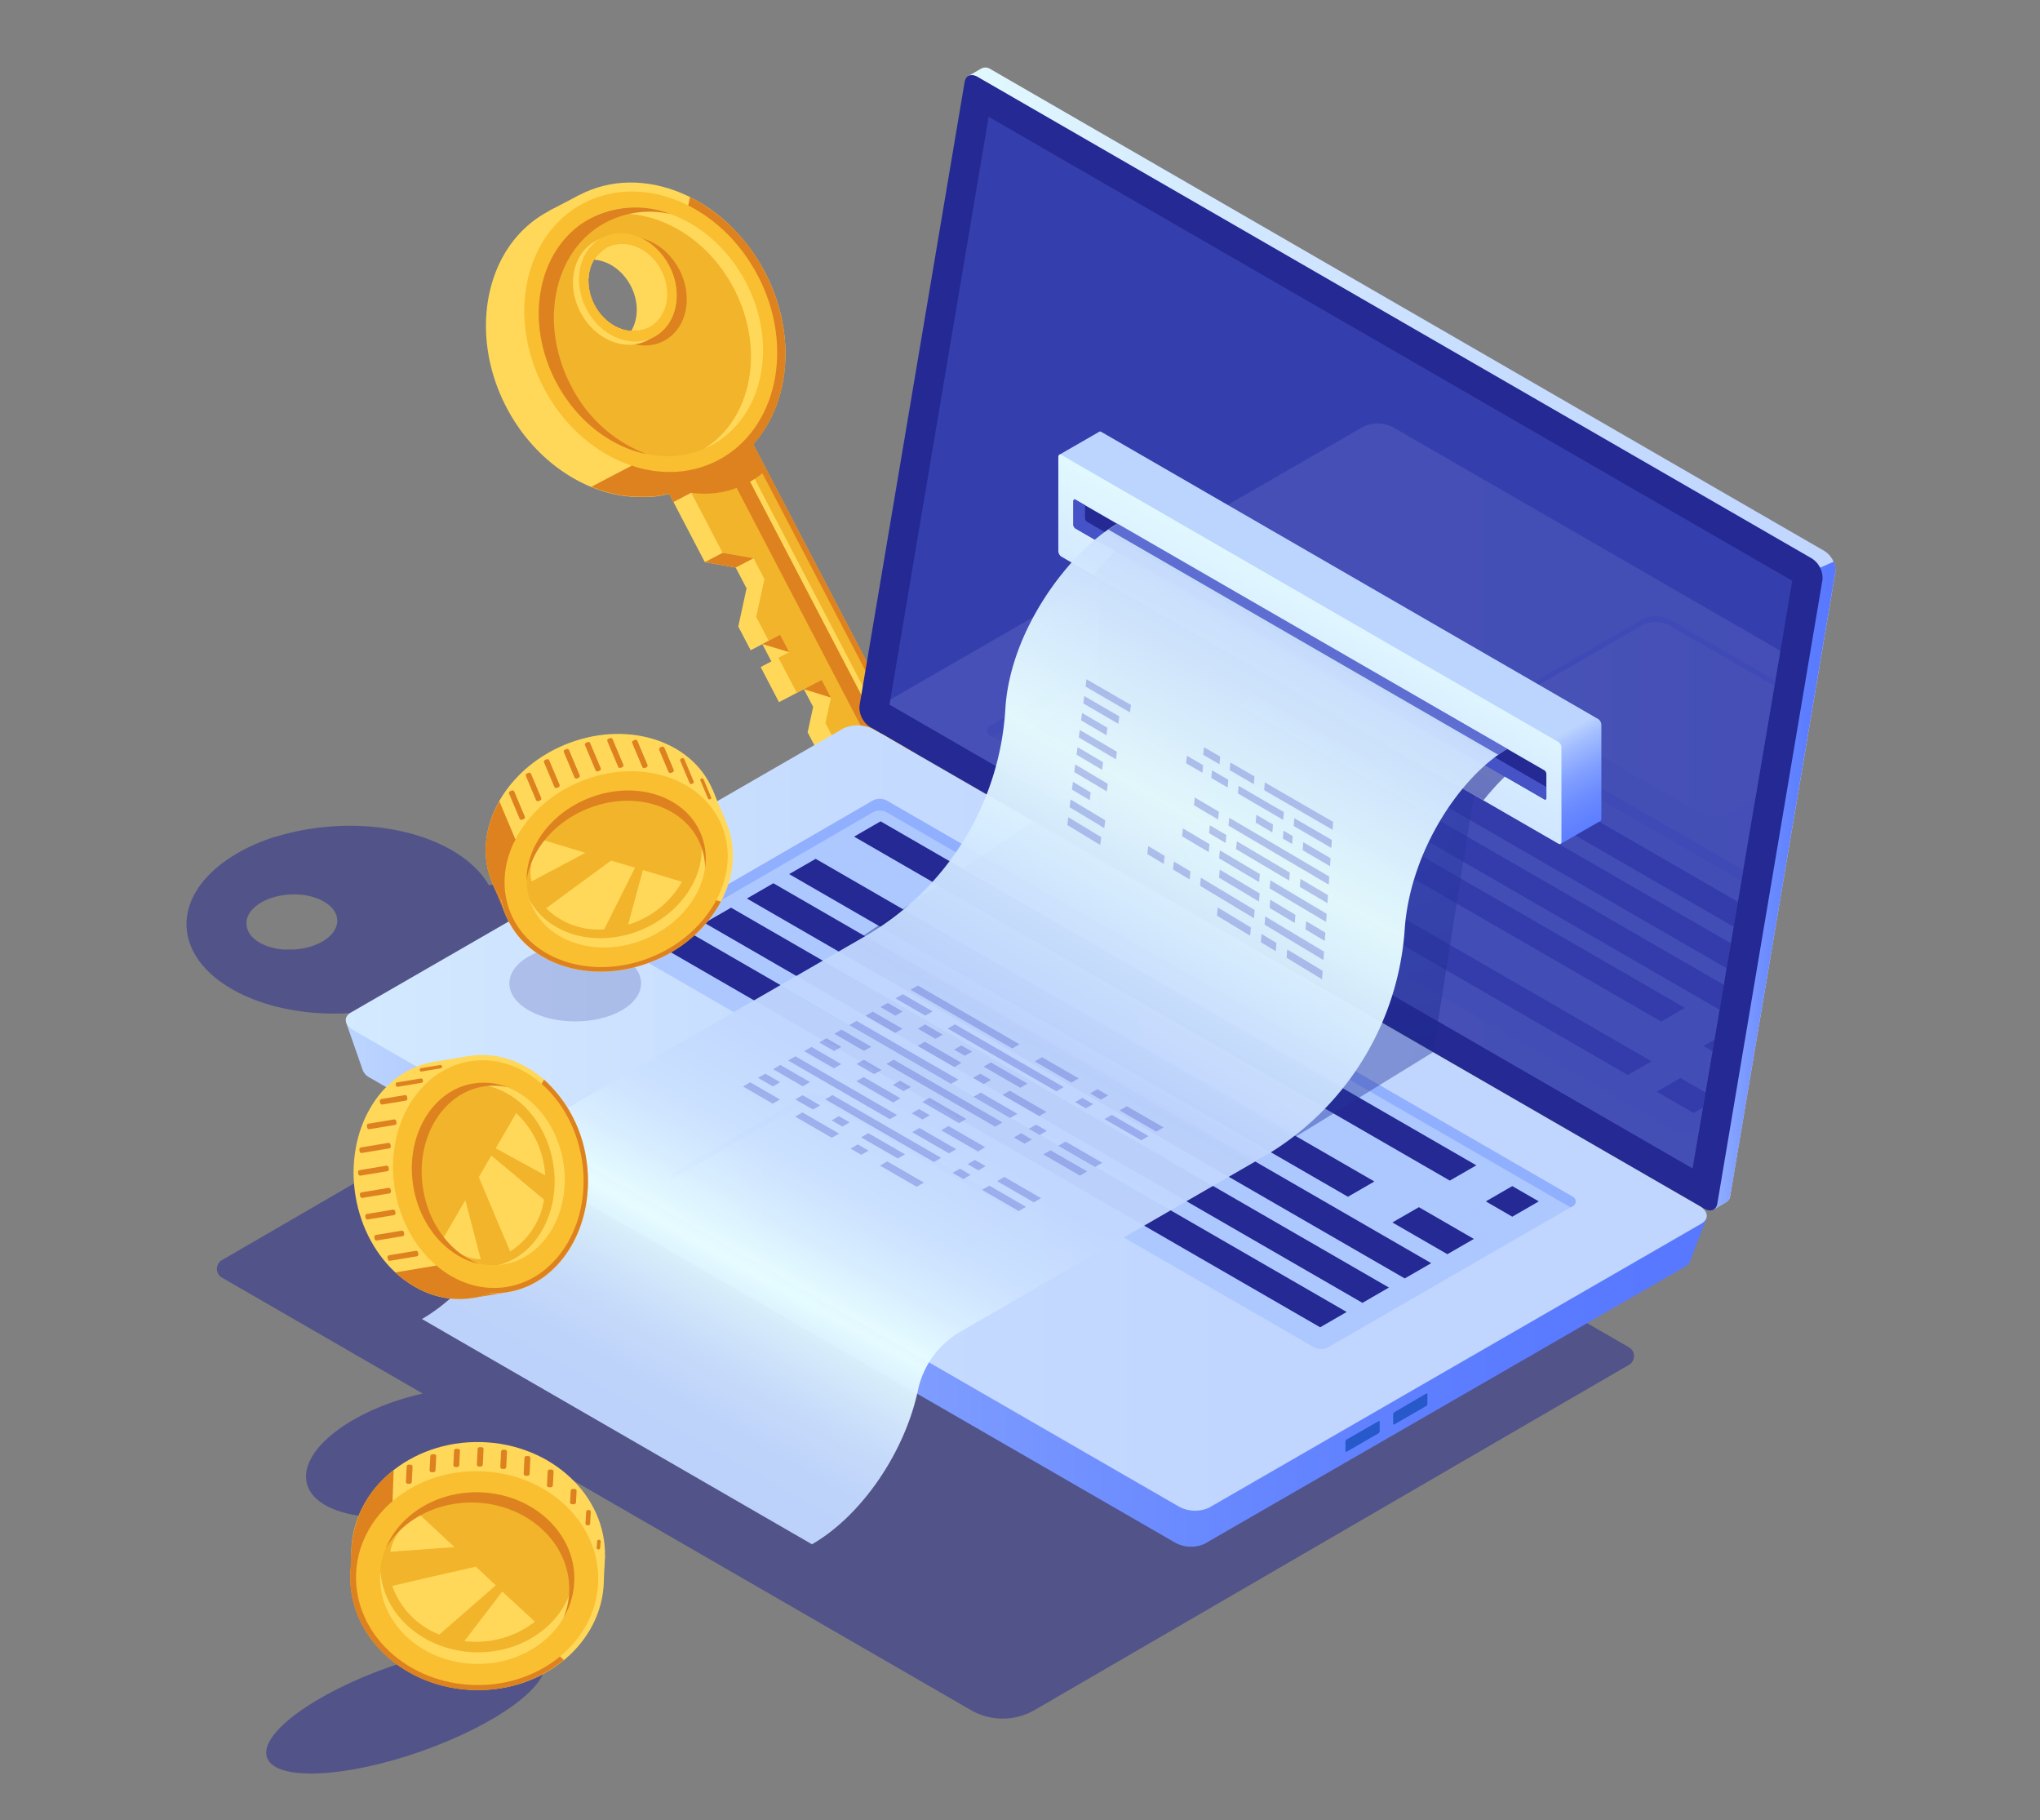 <svg id="Ñëîé_1" data-name="Ñëîé 1" xmlns="http://www.w3.org/2000/svg" xmlns:xlink="http://www.w3.org/1999/xlink" viewBox="0 0 436.9 389.78"><rect x="0" y="0" width="436.9" height="389.78" fill="#808080" stroke="none"/><defs><style>.cls-1{fill:none;}.cls-2,.cls-26,.cls-30,.cls-9{fill:#242993;}.cls-2{opacity:0.5;}.cls-3{fill:#ffd85a;}.cls-4{fill:#f2b42a;}.cls-5{fill:#dd821f;}.cls-6{fill:#f9bf30;}.cls-7{fill:url(#Áåçûìÿííûé_ãðàäèåíò_28);}.cls-8{fill:url(#Áåçûìÿííûé_ãðàäèåíò_29);}.cls-10{opacity:0.51;}.cls-11,.cls-28{fill:#4553c7;}.cls-12{fill:url(#Áåçûìÿííûé_ãðàäèåíò_29-2);}.cls-13{fill:url(#Áåçûìÿííûé_ãðàäèåíò_28-2);}.cls-14{fill:#2859cb;}.cls-15{fill:#adc8ff;}.cls-16{fill:#91afff;}.cls-17{fill:url(#Áåçûìÿííûé_ãðàäèåíò_28-3);}.cls-18{opacity:0.11;}.cls-19{clip-path:url(#clip-path);}.cls-20{fill:url(#Áåçûìÿííûé_ãðàäèåíò_28-4);}.cls-21{fill:url(#Áåçûìÿííûé_ãðàäèåíò_28-5);}.cls-22,.cls-23{opacity:0.42;}.cls-22{fill:url(#Áåçûìÿííûé_ãðàäèåíò_36);}.cls-23{fill:url(#Áåçûìÿííûé_ãðàäèåíò_36-2);}.cls-24{fill:url(#Áåçûìÿííûé_ãðàäèåíò_35);}.cls-25{fill:url(#Áåçûìÿííûé_ãðàäèåíò_28-6);}.cls-26{opacity:0.6;}.cls-27{opacity:0.96;fill:url(#Áåçûìÿííûé_ãðàäèåíò_40);}.cls-28{opacity:0.8;}.cls-29{opacity:0.32;}.cls-30{opacity:0.2;}</style><linearGradient id="Áåçûìÿííûé_ãðàäèåíò_28" x1="-1875.91" y1="136.73" x2="-1669.64" y2="136.73" gradientTransform="matrix(-1, 0, 0, 1, -1482.8, 0)" gradientUnits="userSpaceOnUse"><stop offset="0" stop-color="#c0d6ff"/><stop offset="0.3" stop-color="#c5dbff"/><stop offset="0.65" stop-color="#d3e9ff"/><stop offset="1" stop-color="#e9ffff"/></linearGradient><linearGradient id="Áåçûìÿííûé_ãðàäèåíò_29" x1="-1875.91" y1="189.63" x2="-1840.49" y2="189.63" gradientTransform="matrix(-1, 0, 0, 1, -1482.8, 0)" gradientUnits="userSpaceOnUse"><stop offset="0" stop-color="#5778ff"/><stop offset="0.18" stop-color="#5c7dff"/><stop offset="0.39" stop-color="#6a8aff"/><stop offset="0.61" stop-color="#82a0ff"/><stop offset="0.85" stop-color="#a3beff"/><stop offset="1" stop-color="#bcd5ff"/></linearGradient><linearGradient id="Áåçûìÿííûé_ãðàäèåíò_29-2" x1="-1848.28" y1="249.1" x2="-1556.95" y2="249.1" xlink:href="#Áåçûìÿííûé_ãðàäèåíò_29"/><linearGradient id="Áåçûìÿííûé_ãðàäèåíò_28-2" x1="-1750.39" y1="239.38" x2="-1458.9" y2="239.38" xlink:href="#Áåçûìÿííûé_ãðàäèåíò_28"/><linearGradient id="Áåçûìÿííûé_ãðàäèåíò_28-3" x1="-1701.03" y1="255.93" x2="-1626.41" y2="255.93" xlink:href="#Áåçûìÿííûé_ãðàäèåíò_28"/><clipPath id="clip-path"><polygon id="SVGID" class="cls-1" points="211.73 25 383.85 124.37 362.5 250.2 190.5 150.89 211.73 25"/></clipPath><linearGradient id="Áåçûìÿííûé_ãðàäèåíò_28-4" x1="-1861.75" y1="174.78" x2="-1570.27" y2="174.78" xlink:href="#Áåçûìÿííûé_ãðàäèåíò_28"/><linearGradient id="Áåçûìÿííûé_ãðàäèåíò_28-5" x1="-1880.94" y1="153.38" x2="-1806.33" y2="153.38" xlink:href="#Áåçûìÿííûé_ãðàäèåíò_28"/><radialGradient id="Áåçûìÿííûé_ãðàäèåíò_36" cx="-1763.37" cy="212.3" r="83.56" gradientTransform="matrix(-1, 0, 0, 1, -1482.8, 0)" gradientUnits="userSpaceOnUse"><stop offset="0" stop-color="#2b3aa5"/><stop offset="1" stop-color="#182484"/></radialGradient><radialGradient id="Áåçûìÿííûé_ãðàäèåíò_36-2" cx="-1781.65" cy="174.71" r="63.96" xlink:href="#Áåçûìÿííûé_ãðàäèåíò_36"/><linearGradient id="Áåçûìÿííûé_ãðàäèåíò_35" x1="-1804.68" y1="193.17" x2="-1748.33" y2="91.72" gradientTransform="matrix(-1, 0, 0, 1, -1482.8, 0)" gradientUnits="userSpaceOnUse"><stop offset="0" stop-color="#5778ff"/><stop offset="0.04" stop-color="#5c7dff"/><stop offset="0.09" stop-color="#6a8aff"/><stop offset="0.14" stop-color="#82a0ff"/><stop offset="0.19" stop-color="#a3beff"/><stop offset="0.22" stop-color="#bcd5ff"/></linearGradient><linearGradient id="Áåçûìÿííûé_ãðàäèåíò_28-6" x1="-1735.46" y1="193.53" x2="-1772.96" y2="120.22" xlink:href="#Áåçûìÿííûé_ãðàäèåíò_28"/><linearGradient id="Áåçûìÿííûé_ãðàäèåíò_40" x1="-1634.1" y1="325.31" x2="-1753.29" y2="114.12" gradientTransform="matrix(-1, 0, 0, 1, -1482.8, 0)" gradientUnits="userSpaceOnUse"><stop offset="0" stop-color="#c0d6ff"/><stop offset="0.08" stop-color="#c3d9ff"/><stop offset="0.13" stop-color="#cce2ff"/><stop offset="0.18" stop-color="#dcf2ff"/><stop offset="0.21" stop-color="#e9ffff"/><stop offset="0.26" stop-color="#d8eeff"/><stop offset="0.31" stop-color="#cbe1ff"/><stop offset="0.39" stop-color="#c2d8ff"/><stop offset="0.51" stop-color="#c0d6ff"/><stop offset="0.62" stop-color="#d0e6ff"/><stop offset="0.75" stop-color="#e9ffff"/><stop offset="1" stop-color="#c0d6ff"/></linearGradient></defs><title>publisher_dashboard</title><path class="cls-2" d="M348.86,288.49,181.67,192,47.54,269.82a2.17,2.17,0,0,0,0,3.76l43,24.82c-14,3.12-25,10.89-25,17.77,0,7.15,11.91,10.62,26.6,7.76,10-1.94,18.72-6.32,23.26-11.18l92.53,53.43a13.65,13.65,0,0,0,13.63,0l127.31-73.93A2.17,2.17,0,0,0,348.86,288.49Z"/><polygon class="cls-3" points="138.78 97.05 150.95 120.37 157.56 121.53 159.89 125.99 158.12 134.13 160.77 139.2 163.26 137.91 165.21 141.63 162.91 142.83 166.83 150.35 172.16 147.57 174.15 151.37 172.97 156.81 175.39 161.45 174.41 161.96 177.6 168.08 179.53 167.07 182.81 173.36 184.76 177.1 203.28 184.82 196.7 172.21 155.69 93.61 138.78 97.05"/><path class="cls-3" d="M156.53,60.26l-.28-.48-.54-.89-.38-.58-.49-.74L154.4,57c-.15-.22-.31-.43-.47-.65l-.49-.64-.46-.57c-.17-.22-.36-.44-.54-.65l-.42-.5c-.21-.22-.41-.45-.61-.67l-.38-.4-.69-.72-.29-.28-.81-.77-.09-.08c-9.17-8.37-21.54-11.11-31.54-5.89-13.49,7-17.58,25.86-9.14,42.05,4.6,8.81,12,15,19.92,17.71h0a27.28,27.28,0,0,0,8.73,1.49h.11c.33,0,.65,0,1,0h.36l.85-.07.48,0,.78-.1.55-.09.71-.13.61-.13.66-.16c.22,0,.44-.12.65-.18s.41-.11.61-.18.48-.16.71-.24l.54-.19.81-.34c.14-.06.29-.11.43-.18.41-.18.82-.38,1.22-.59,13.49-7,17.58-25.86,9.14-42C157.07,61.21,156.8,60.73,156.53,60.26ZM132.42,73.52c-3.95,2-9.15-.11-11.62-4.85a11.38,11.38,0,0,1-.53-1.19,2.31,2.31,0,0,1-.1-.28,10.16,10.16,0,0,1-.36-1.19,9.24,9.24,0,0,1,1.28-7.57h0a7.26,7.26,0,0,1,1.06-1.16.27.27,0,0,0,.08-.07c.18-.14.36-.29.55-.42a7.92,7.92,0,0,1,.69-.42c4-2.06,9.15.11,11.62,4.85S136.36,71.46,132.42,73.52Z"/><polygon class="cls-4" points="142.59 95.06 154.76 118.38 161.38 119.53 163.71 124 161.94 132.14 164.59 137.21 167.08 135.91 169.02 139.64 166.72 140.84 170.65 148.36 175.98 145.58 177.96 149.38 176.78 154.82 179.2 159.46 178.23 159.97 181.42 166.09 183.35 165.08 186.63 171.37 188.58 175.11 207.09 182.83 200.52 170.22 159.5 91.62 142.59 95.06"/><path class="cls-3" d="M124.12,41.74c-13.49,7-17.58,25.86-9.13,42s26.22,23.59,39.71,16.55,17.57-25.86,9.13-42S137.61,34.7,124.12,41.74Zm14.81,28.38c-4,2.06-9.15-.11-11.62-4.85S126,55,130,53s9.14.11,11.61,4.85S142.88,68.06,138.93,70.12Z"/><polygon class="cls-5" points="197.29 173.34 192.75 171.5 156.96 102.92 159.78 101.45 197.29 173.34"/><polygon class="cls-3" points="159.78 101.45 197.29 173.34 198.9 173.99 160.78 100.92 159.78 101.45"/><path class="cls-5" d="M159.5,91.62l-16.91,3.44,5.46,10.45a20,20,0,0,0,11.95-2,19.37,19.37,0,0,0,4.16-2.94Z"/><path class="cls-5" d="M147.78,42.19l-12.88,59.3a25,25,0,0,0,19.8-1.16c13.49-7,17.57-25.86,9.13-42A37,37,0,0,0,147.78,42.19Z"/><path class="cls-6" d="M125,43.5c-12.68,6.61-16.52,24.3-8.58,39.51s24.64,22.17,37.32,15.56,16.52-24.3,8.58-39.51S137.72,36.88,125,43.5Zm13.89,26.62c-4,2.06-9.15-.11-11.62-4.85S126,55,130,53s9.14.11,11.61,4.85S142.88,68.06,138.93,70.12Z"/><path class="cls-4" d="M126.67,46.61c-11.25,5.87-14.66,21.56-7.62,35.05s21.86,19.66,33.1,13.8,14.65-21.56,7.62-35S137.91,40.75,126.67,46.61Zm12.26,23.51c-4,2.06-9.15-.11-11.62-4.85S126,55,130,53s9.14.11,11.61,4.85S142.88,68.06,138.93,70.12Z"/><path class="cls-3" d="M126.67,46.61c-.44.23-.86.48-1.27.73,11-4.74,25,1.46,31.77,14.43s3.88,27.95-6.34,34.31c.44-.19.89-.4,1.32-.62,11.25-5.87,14.65-21.56,7.62-35S137.91,40.75,126.67,46.61Z"/><path class="cls-5" d="M122.27,82.56c-7-13.48-3.63-29.17,7.62-35a20.25,20.25,0,0,1,13.66-1.74,20.88,20.88,0,0,0-16.88.83c-11.25,5.87-14.66,21.56-7.62,35.05,4.38,8.39,11.77,14,19.44,15.54A30.15,30.15,0,0,1,122.27,82.56Z"/><path class="cls-5" d="M131.07,51.69a8.7,8.7,0,0,0-3.47,3.36A6.87,6.87,0,0,1,130,53c3.94-2,9.14.11,11.61,4.85s1.28,10.24-2.67,12.3-9.15-.11-11.62-4.85a11.62,11.62,0,0,1-1-2.66A13.83,13.83,0,0,0,127.75,67c3.07,5.88,9.52,8.57,14.42,6s6.38-9.38,3.31-15.26S136,49.14,131.07,51.69Z"/><path class="cls-6" d="M128.91,50.91c-4.9,2.56-6.38,9.39-3.32,15.26s9.52,8.57,14.42,6,6.38-9.39,3.31-15.26S133.8,48.36,128.91,50.91Zm10,19.21c-4,2.06-9.15-.11-11.62-4.85S126,55,130,53s9.14.11,11.61,4.85S142.88,68.06,138.93,70.12Z"/><path class="cls-3" d="M127.61,51.59c-4.89,2.55-6.38,9.39-3.31,15.26s9.51,8.56,14.41,6,6.38-9.39,3.32-15.26S132.51,49,127.61,51.59Zm10,19.2c-3.94,2.06-9.14-.11-11.61-4.84s-1.28-10.24,2.67-12.3,9.15.11,11.62,4.85S141.58,68.74,137.63,70.79Z"/><path class="cls-6" d="M128.91,50.91c-4.9,2.56-6.38,9.39-3.32,15.26s9.52,8.57,14.42,6,6.38-9.39,3.31-15.26S133.8,48.36,128.91,50.91Zm10,19.21c-4,2.06-9.15-.11-11.62-4.85S126,55,130,53s9.14.11,11.61,4.85S142.88,68.06,138.93,70.12Z"/><polygon class="cls-5" points="205.45 182.14 161.97 98.82 164.16 100.55 207.09 182.83 205.45 182.14"/><rect class="cls-3" x="159.21" y="132.81" width="4.3" height="5.73" transform="translate(-44.46 90.03) rotate(-27.56)"/><polygon class="cls-5" points="172.16 147.57 177.96 149.38 175.98 145.58 172.16 147.57"/><polygon class="cls-5" points="163.26 137.91 167.08 135.91 169.02 139.64 163.26 137.91"/><polygon class="cls-5" points="150.95 120.37 154.76 118.38 161.38 119.53 157.56 121.53 150.95 120.37"/><path class="cls-5" d="M144.23,107.5l3.82-2-1-4-5.55.93-6.17-2.74-8.68,4.53c.58.24,1.17.47,1.77.67h0a27.28,27.28,0,0,0,8.73,1.49h.11c.33,0,.65,0,1,0h.36l.85-.07.48,0,.78-.1.55-.09.71-.13.61-.13.66-.16h0Z"/><polygon class="cls-5" points="207.09 182.83 203.28 184.82 184.76 177.1 188.58 175.11 207.09 182.83"/><polygon class="cls-5" points="179.53 167.07 183.35 165.08 185.17 168.58 179.53 167.07"/><path class="cls-3" d="M124.12,41.74l-6.73,3.51s3.59-.6,3.64-.62Z"/><path class="cls-2" d="M72.35,176.88l-1.64.1-.56.05-1.05.1-.68.08-.9.11-.74.11-.8.12-.79.14-.72.13-.83.17-.63.14-.88.2-.53.14-1,.25-.38.11-1.05.31-.12,0c-11.59,3.64-19.46,11.08-19.09,19.3.51,11.08,15.81,19.38,34.18,18.54C84.2,216.56,93,213.48,99,209h0a22.13,22.13,0,0,0,5.16-5.38l0-.07c.14-.22.27-.44.4-.66l.15-.25c.11-.19.21-.39.31-.59l.17-.33c0-.05,0-.1.08-.16l17.67-.81,3.92-4.07,5.07-.23,6.62,3.59,5.76-.27h0l-.1-2,4.24-.2.08,1.89h0l8.53-.39h0l-.2-4.38,4.32-.2,4.42,2.4,5.27-.24,0,.8h0l6.94-.32h0l-.07-1.59,7.13-.32,4.25-.2,15.07-10.07-14.3.66-79.08,3.63h0l-6.14.28C100.09,181.52,87.23,176.2,72.35,176.88ZM72.23,197c.15,3.24-4.09,6.07-9.46,6.32H61.6l-.6,0-.31,0c-3.16-.26-5.8-1.47-7.08-3.17h0A4.45,4.45,0,0,1,53,199l0-.08a2.9,2.9,0,0,1-.14-.48,3.81,3.81,0,0,1-.08-.59c-.15-3.24,4.09-6.07,9.46-6.32S72.08,193.76,72.23,197Z"/><path class="cls-7" d="M186.87,149.56,209.21,17l-1.79-.75,2.7-1.55v0a1.94,1.94,0,0,1,2.08.14L390.76,118a5.05,5.05,0,0,1,2.31,4.54L370.55,256.1a1.68,1.68,0,0,1-.94,1.36h0L367,259l-.45-2.46.15,0L189.19,154.1A5,5,0,0,1,186.87,149.56Z"/><path class="cls-8" d="M389.76,121.58l2.94-1.3a4,4,0,0,1,.37,2.21L370.55,256.1a1.68,1.68,0,0,1-.94,1.36h0L367,259l-.45-2.46.15,0-9-5.18Z"/><path class="cls-9" d="M186.39,155.7,365,258.8c1.38.79,2.56.33,2.8-1.1l22.52-133.6a5,5,0,0,0-2.32-4.54L209.39,16.47c-1.38-.8-2.56-.34-2.8,1.09L184.07,151.17A5,5,0,0,0,186.39,155.7Z"/><g class="cls-10"><polygon class="cls-11" points="211.73 25 383.85 124.37 362.5 250.2 190.5 150.89 211.73 25"/></g><path class="cls-12" d="M74.14,219l9.75,5.09,97.71-56.42a7.11,7.11,0,0,1,6.38.27l168.53,97.3c1.61-.91,9-4.44,9-4.44l-3.57,9.29h0a2.11,2.11,0,0,1-1,1.11L258,330.56a7.05,7.05,0,0,1-6.37-.26L79.15,230.73a3.09,3.09,0,0,1-1.45-1.54h0Z"/><path class="cls-13" d="M75.65,220.56l176.75,102a7.27,7.27,0,0,0,6.53.28L364.41,262c1.67-1,1.46-2.66-.47-3.77l-176.75-102a7.28,7.28,0,0,0-6.54-.27L75.18,216.79C73.51,217.75,73.72,219.44,75.65,220.56Z"/><path class="cls-14" d="M305.71,300.53v-1.94c0-.18-.11-.27-.25-.19l-6.84,4a.62.62,0,0,0-.25.48v1.94c0,.18.12.26.25.18l6.84-3.94A.6.6,0,0,0,305.71,300.53Z"/><path class="cls-14" d="M295.49,306.43v-1.94c0-.18-.12-.26-.25-.18l-6.84,3.94a.6.6,0,0,0-.25.48v1.94c0,.18.11.27.25.19l6.84-3.95A.62.62,0,0,0,295.49,306.43Z"/><path class="cls-15" d="M336.91,256.28,190,171.48a3.13,3.13,0,0,0-3.16,0l-52.3,30.26a1.12,1.12,0,0,0,0,1.95l146.8,84.76a3.15,3.15,0,0,0,3.17,0l52.37-30.22A1.13,1.13,0,0,0,336.91,256.28Z"/><path class="cls-16" d="M336.91,258.23l-.53.31L190,174a3.16,3.16,0,0,0-3.16,0l-51.78,30-.52-.31a1.12,1.12,0,0,1,0-1.95l52.3-30.26a3.13,3.13,0,0,1,3.16,0l146.88,84.8A1.13,1.13,0,0,1,336.91,258.23Z"/><polygon class="cls-9" points="182.92 179.15 310.5 252.8 316.18 249.53 188.59 175.87 182.92 179.15"/><polygon class="cls-9" points="169.01 187.17 288.68 256.26 294.35 252.99 174.69 183.9 169.01 187.17"/><polygon class="cls-9" points="159.96 192.4 300.85 273.75 306.52 270.48 165.63 189.13 159.96 192.4"/><polygon class="cls-9" points="150.9 197.63 291.79 278.98 297.46 275.7 156.57 194.36 150.9 197.63"/><polygon class="cls-9" points="141.84 202.86 282.73 284.21 288.41 280.93 147.51 199.59 141.84 202.86"/><polygon class="cls-9" points="318.21 257.25 323.88 260.53 329.56 257.25 323.88 253.98 318.21 257.25"/><polygon class="cls-9" points="298.2 261.76 309.98 268.56 315.65 265.29 303.88 258.49 298.2 261.76"/><path class="cls-17" d="M184.38,276.8l-39.61-22.87c-1.54-.89-1.54-2.34,0-3.23l27.08-15.64a6.23,6.23,0,0,1,5.61,0l39.6,22.87c1.55.89,1.55,2.34,0,3.23L190,276.8A6.21,6.21,0,0,1,184.38,276.8Z"/><path class="cls-16" d="M217.06,259.25l-39.6-22.86a6.17,6.17,0,0,0-5.61,0L144.77,252a2.48,2.48,0,0,0-1,1c-.41-.78-.1-1.66,1-2.28l27.08-15.64a6.23,6.23,0,0,1,5.61,0l39.6,22.87c1.07.62,1.39,1.5,1,2.28A2.51,2.51,0,0,0,217.06,259.25Z"/><g class="cls-18"><g class="cls-19"><path class="cls-20" d="M187,156,363.76,258a7.29,7.29,0,0,0,6.54.27l105.47-60.9c1.68-1,1.46-2.65-.47-3.77l-176.75-102a7.23,7.23,0,0,0-6.53-.27L186.55,152.18C184.87,153.15,185.08,154.84,187,156Z"/><path class="cls-21" d="M364.29,174.25l-39.61-22.87c-1.54-.89-1.54-2.34,0-3.23l27.09-15.64a6.21,6.21,0,0,1,5.6,0L397,155.38c1.54.89,1.54,2.34,0,3.23l-27.09,15.64A6.21,6.21,0,0,1,364.29,174.25Z"/><path class="cls-16" d="M397,156.7l-39.61-22.86a6.14,6.14,0,0,0-5.6,0l-27.09,15.63a2.48,2.48,0,0,0-1,1c-.41-.78-.1-1.67,1-2.28l27.09-15.64a6.21,6.21,0,0,1,5.6,0L397,155.38c1.07.61,1.38,1.49,1,2.28A2.48,2.48,0,0,0,397,156.7Z"/><path class="cls-15" d="M414.38,210l-146.87-84.8a3.2,3.2,0,0,0-3.17,0L212,155.44a1.13,1.13,0,0,0,0,2l146.81,84.76a3.18,3.18,0,0,0,3.16,0l52.37-30.23A1.12,1.12,0,0,0,414.38,210Z"/><path class="cls-16" d="M414.38,211.93l-.52.31-146.35-84.5a3.2,3.2,0,0,0-3.17,0l-51.77,30-.53-.3a1.13,1.13,0,0,1,0-2l52.3-30.26a3.2,3.2,0,0,1,3.17,0L414.38,210A1.12,1.12,0,0,1,414.38,211.93Z"/><polygon class="cls-9" points="225.73 153.38 353.68 227.25 348.62 230.18 220.66 156.31 225.73 153.38"/><polygon class="cls-9" points="239.21 145.6 360.83 215.81 355.76 218.74 234.14 148.52 239.21 145.6"/><polygon class="cls-9" points="369.91 221.06 381.27 227.61 376.2 230.54 364.84 223.98 369.91 221.06"/><polygon class="cls-9" points="359.88 230.83 367.79 235.4 362.72 238.32 354.81 233.76 359.88 230.83"/><polygon class="cls-9" points="247.66 140.72 389.72 222.74 384.65 225.66 242.59 143.65 247.66 140.72"/><polygon class="cls-9" points="256.11 135.84 398.17 217.86 393.1 220.79 251.04 138.77 256.11 135.84"/><polygon class="cls-9" points="264.55 130.96 406.61 212.98 401.55 215.91 259.49 133.89 264.55 130.96"/></g></g><polygon class="cls-22" points="268.85 248.72 306.93 225.29 221.32 175.87 180.92 203.03 268.85 248.72"/><polygon class="cls-23" points="306.93 225.29 315.65 170.2 235.31 124.12 235.31 183.84 306.93 225.29"/><path class="cls-24" d="M226.91,97.35l8.5-4.89h0a.4.4,0,0,1,.42,0L342.33,154a1.53,1.53,0,0,1,.63,1.2v20.1a.59.59,0,0,1-.18.48h0l0,0-8.58,4.94L334.1,171l-98.27-56.74a1.49,1.49,0,0,1-.63-1.2v-6.9Z"/><path class="cls-25" d="M227.29,119.18l106.49,61.49c.35.2.63,0,.63-.48v-20.1a1.49,1.49,0,0,0-.63-1.2L227.29,97.4c-.35-.2-.63,0-.63.48V118A1.5,1.5,0,0,0,227.29,119.18Z"/><path class="cls-26" d="M242,115.11l82.92,48.76a57.18,57.18,0,0,0-7.22,7.5l-83.53-48.23A56.79,56.79,0,0,1,242,115.11Z"/><path class="cls-9" d="M230.32,113.14l100.42,58c.24.14.44,0,.44-.32v-5.05a1,1,0,0,0-.44-.83L230.32,107c-.23-.14-.43,0-.43.32v5A1,1,0,0,0,230.32,113.14Z"/><path class="cls-11" d="M230.32,107l2.05,1.17v2.73a1,1,0,0,0,.43.82l98.38,56.8v2.33c0,.31-.2.46-.44.32l-100.42-58a1,1,0,0,1-.43-.82v-5C229.89,107,230.09,106.81,230.32,107Z"/><path class="cls-27" d="M173.91,330.68,90.37,282.44h0c10.78-6.22,19.86-19.84,22.63-32.86A19,19,0,0,1,122,237l63.13-36.44a60.41,60.41,0,0,0,30.18-48.7c1-17.11,13.94-33.94,24-39.74h0l83.54,48.23h0c-9.89,5.72-20.78,21.68-22,38.5a61.18,61.18,0,0,1-30.12,48.77l-65.16,37.61a19,19,0,0,0-9,12.56c-2.78,13-11.86,26.64-22.64,32.87Z"/><path class="cls-28" d="M239.33,112.14l83.54,48.23c-.67.39-1.33.81-2,1.24h0l-83.53-48.23C238,113,238.66,112.53,239.33,112.14Z"/><g class="cls-29"><polygon class="cls-11" points="270.74 169.19 285.39 177.68 285.51 175.99 270.88 167.54 270.74 169.19"/><polygon class="cls-11" points="263.36 164.91 268.53 167.91 268.68 166.26 263.51 163.27 263.36 164.91"/><polygon class="cls-11" points="257.69 161.63 261.17 163.65 261.33 162.01 257.86 160 257.69 161.63"/><polygon class="cls-11" points="277.06 176.87 285.12 181.57 285.24 179.86 277.2 175.19 277.06 176.87"/><polygon class="cls-11" points="265.12 169.91 274.82 175.57 274.96 173.89 265.27 168.26 265.12 169.91"/><polygon class="cls-11" points="259.41 166.59 262.92 168.63 263.08 166.98 259.58 164.94 259.41 166.59"/><polygon class="cls-11" points="254.03 163.45 257.51 165.48 257.67 163.84 254.2 161.82 254.03 163.45"/><polygon class="cls-11" points="278.98 182.05 284.85 185.48 284.96 183.76 279.11 180.34 278.98 182.05"/><polygon class="cls-11" points="274.74 179.56 276.73 180.73 276.86 179.03 274.88 177.87 274.74 179.56"/><polygon class="cls-11" points="268.92 176.15 272.5 178.25 272.64 176.56 269.07 174.47 268.92 176.15"/><polygon class="cls-11" points="263.1 176.79 284.57 189.43 284.69 187.7 263.26 175.11 263.1 176.79"/><polygon class="cls-11" points="255.71 172.43 260.89 175.49 261.05 173.81 255.88 170.77 255.71 172.43"/><polygon class="cls-11" points="278.38 189.91 284.29 193.41 284.41 191.67 278.51 188.18 278.38 189.91"/><polygon class="cls-11" points="264.72 181.83 276.1 188.57 276.24 186.84 264.88 180.13 264.72 181.83"/><polygon class="cls-11" points="258.94 178.4 262.49 180.51 262.65 178.81 259.11 176.72 258.94 178.4"/><polygon class="cls-11" points="271.92 190.24 284.01 197.43 284.13 195.67 272.07 188.5 271.92 190.24"/><polygon class="cls-11" points="261.09 183.79 269.66 188.89 269.81 187.16 261.25 182.08 261.09 183.79"/><polygon class="cls-11" points="253.16 179.07 258.87 182.46 259.03 180.76 253.34 177.38 253.16 179.07"/><polygon class="cls-11" points="279.6 199.01 283.72 201.48 283.85 199.71 279.73 197.25 279.6 199.01"/><polygon class="cls-11" points="271.91 194.41 277.3 197.64 277.43 195.88 272.05 192.66 271.91 194.41"/><polygon class="cls-11" points="261.07 187.93 269.63 193.05 269.78 191.31 261.24 186.21 261.07 187.93"/><polygon class="cls-11" points="270.84 197.99 283.43 205.57 283.56 203.78 270.98 196.23 270.84 197.99"/><polygon class="cls-11" points="257.01 189.67 268.56 196.62 268.71 194.86 257.18 187.94 257.01 189.67"/><polygon class="cls-11" points="251.22 186.18 254.78 188.32 254.96 186.6 251.41 184.47 251.22 186.18"/><polygon class="cls-11" points="245.72 182.87 249.24 184.99 249.43 183.28 245.91 181.17 245.72 182.87"/><polygon class="cls-11" points="275.54 205.09 283.14 209.69 283.27 207.88 275.68 203.3 275.54 205.09"/><polygon class="cls-11" points="242.01 152.54 232.49 147.02 232.69 145.45 242.21 150.95 242.01 152.54"/><polygon class="cls-11" points="239.51 154.99 232.01 150.62 232.22 149.04 239.71 153.4 239.51 154.99"/><polygon class="cls-11" points="236.97 157.44 231.53 154.25 231.74 152.66 237.17 155.83 236.97 157.44"/><polygon class="cls-11" points="239 162.6 231.04 157.91 231.26 156.3 239.2 160.97 239 162.6"/><polygon class="cls-11" points="236.04 164.84 230.56 161.6 230.77 159.98 236.24 163.21 236.04 164.84"/><polygon class="cls-11" points="237.05 169.48 230.07 165.32 230.28 163.69 237.25 167.83 237.05 169.48"/><polygon class="cls-11" points="233.38 171.35 229.57 169.07 229.79 167.42 233.59 169.69 233.38 171.35"/><polygon class="cls-11" points="236.5 177.32 229.07 172.85 229.29 171.19 236.71 175.65 236.5 177.32"/><polygon class="cls-11" points="235.63 180.94 228.57 176.66 228.79 174.99 235.84 179.25 235.63 180.94"/><polygon class="cls-11" points="270.03 201.76 273.23 203.69 273.37 201.91 270.18 199.98 270.03 201.76"/><polygon class="cls-11" points="260.63 196.07 267.74 200.37 267.9 198.6 260.8 194.31 260.63 196.07"/></g><g class="cls-29"><polygon class="cls-11" points="216.8 224.51 195.01 211.93 196.57 211.03 218.35 223.61 216.8 224.51"/><polygon class="cls-11" points="229.46 231.82 221.6 227.28 223.16 226.38 231.02 230.92 229.46 231.82"/><polygon class="cls-11" points="235.77 235.46 233.47 234.13 235.02 233.23 237.32 234.56 235.77 235.46"/><polygon class="cls-11" points="247.63 242.31 239.77 237.77 241.33 236.88 249.19 241.41 247.63 242.31"/><polygon class="cls-11" points="198.16 217.47 191.79 213.79 193.35 212.89 199.72 216.57 198.16 217.47"/><polygon class="cls-11" points="226.24 233.68 202.96 220.24 204.52 219.34 227.8 232.78 226.24 233.68"/><polygon class="cls-11" points="232.55 237.32 230.25 235.99 231.8 235.09 234.1 236.42 232.55 237.32"/><polygon class="cls-11" points="244.41 244.17 236.55 239.63 238.11 238.73 245.97 243.27 244.41 244.17"/><polygon class="cls-11" points="191.76 217.49 188.58 215.65 190.13 214.75 193.31 216.59 191.76 217.49"/><polygon class="cls-11" points="200.34 222.44 196.56 220.26 198.12 219.36 201.89 221.54 200.34 222.44"/><polygon class="cls-11" points="206.64 226.08 204.34 224.75 205.9 223.85 208.2 225.18 206.64 226.08"/><polygon class="cls-11" points="218.51 232.93 210.65 228.39 212.2 227.49 220.06 232.03 218.51 232.93"/><polygon class="cls-11" points="191.72 221.18 185.36 217.51 186.91 216.61 193.28 220.28 191.72 221.18"/><polygon class="cls-11" points="204.39 228.49 196.53 223.96 198.08 223.06 205.94 227.59 204.39 228.49"/><polygon class="cls-11" points="210.69 232.13 208.39 230.81 209.95 229.91 212.25 231.24 210.69 232.13"/><polygon class="cls-11" points="222.56 238.99 214.7 234.45 216.25 233.55 224.11 238.09 222.56 238.99"/><polygon class="cls-11" points="203.68 232.08 181.9 219.5 183.45 218.61 205.24 231.18 203.68 232.08"/><polygon class="cls-11" points="216.34 239.39 208.48 234.85 210.04 233.96 217.9 238.5 216.34 239.39"/><polygon class="cls-11" points="222.65 243.03 220.35 241.7 221.9 240.81 224.21 242.14 222.65 243.03"/><polygon class="cls-11" points="234.52 249.88 226.66 245.35 228.21 244.45 236.07 248.99 234.52 249.88"/><polygon class="cls-11" points="185.04 225.04 178.68 221.36 180.23 220.47 186.6 224.14 185.04 225.04"/><polygon class="cls-11" points="213.13 241.25 189.85 227.81 191.4 226.91 214.68 240.35 213.13 241.25"/><polygon class="cls-11" points="219.43 244.89 217.13 243.56 218.69 242.66 220.99 244 219.43 244.89"/><polygon class="cls-11" points="231.3 251.74 223.44 247.2 224.99 246.31 232.85 250.84 231.3 251.74"/><polygon class="cls-11" points="178.64 225.06 175.46 223.22 177.01 222.32 180.2 224.16 178.64 225.06"/><polygon class="cls-11" points="187.22 230.01 183.45 227.83 185 226.93 188.78 229.11 187.22 230.01"/><polygon class="cls-11" points="193.53 233.65 191.22 232.32 192.78 231.42 195.08 232.75 193.53 233.65"/><polygon class="cls-11" points="205.39 240.5 197.53 235.96 199.09 235.07 206.95 239.6 205.39 240.5"/><polygon class="cls-11" points="178.6 228.75 172.24 225.08 173.8 224.18 180.16 227.86 178.6 228.75"/><polygon class="cls-11" points="191.27 236.07 183.41 231.53 184.97 230.63 192.83 235.17 191.27 236.07"/><polygon class="cls-11" points="197.58 239.71 195.27 238.38 196.83 237.48 199.13 238.81 197.58 239.71"/><polygon class="cls-11" points="209.44 246.56 201.58 242.02 203.14 241.12 211 245.66 209.44 246.56"/><polygon class="cls-11" points="190.56 239.65 168.78 227.08 170.34 226.18 192.12 238.76 190.56 239.65"/><polygon class="cls-11" points="203.23 246.97 195.37 242.43 196.92 241.53 204.78 246.07 203.23 246.97"/><polygon class="cls-11" points="209.53 250.61 207.23 249.28 208.79 248.38 211.09 249.71 209.53 250.61"/><polygon class="cls-11" points="221.4 257.46 213.54 252.92 215.09 252.02 222.96 256.56 221.4 257.46"/><polygon class="cls-11" points="171.93 232.61 165.56 228.94 167.12 228.04 173.48 231.71 171.93 232.61"/><polygon class="cls-11" points="200.01 248.82 176.73 235.38 178.29 234.49 201.56 247.93 200.01 248.82"/><polygon class="cls-11" points="206.32 252.47 204.01 251.14 205.57 250.24 207.87 251.57 206.32 252.47"/><polygon class="cls-11" points="218.18 259.32 210.32 254.78 211.88 253.88 219.74 258.42 218.18 259.32"/><polygon class="cls-11" points="165.53 232.63 162.34 230.79 163.9 229.9 167.08 231.73 165.53 232.63"/><polygon class="cls-11" points="174.1 237.58 170.33 235.41 171.88 234.51 175.66 236.69 174.1 237.58"/><polygon class="cls-11" points="180.41 241.23 178.11 239.9 179.66 239 181.97 240.33 180.41 241.23"/><polygon class="cls-11" points="192.27 248.07 184.41 243.54 185.97 242.64 193.83 247.18 192.27 248.07"/><polygon class="cls-11" points="165.49 236.33 159.12 232.65 160.68 231.75 167.04 235.43 165.49 236.33"/><polygon class="cls-11" points="178.15 243.64 170.29 239.1 171.85 238.2 179.71 242.74 178.15 243.64"/><polygon class="cls-11" points="184.46 247.28 182.16 245.95 183.71 245.05 186.02 246.38 184.46 247.28"/><polygon class="cls-11" points="196.32 254.13 188.46 249.59 190.02 248.69 197.88 253.23 196.32 254.13"/></g><path class="cls-30" d="M133.17,216.33c-5.51,3.18-14.44,3.18-19.95,0s-5.51-8.34,0-11.52,14.44-3.18,19.95,0S138.68,213.15,133.17,216.33Z"/><polygon class="cls-5" points="108.36 196.05 105.41 189.05 106.58 188.88 108.15 190.61 108.36 196.05"/><path class="cls-3" d="M155.47,175.91,152.56,169s-.9,7.85-.86,7.94S155.47,175.91,155.47,175.91Z"/><ellipse class="cls-3" cx="129.02" cy="179.11" rx="25.62" ry="21.22" transform="translate(-59.4 64.11) rotate(-22.84)"/><ellipse class="cls-3" cx="131.97" cy="186.1" rx="25.62" ry="21.22" transform="translate(-61.88 65.8) rotate(-22.83)"/><path class="cls-5" d="M109.36,179.48a19.5,19.5,0,0,0-1,16.57c4.55,10.8,18.8,15.11,31.85,9.61a28.43,28.43,0,0,0,14.19-12.59Z"/><ellipse class="cls-6" cx="131.97" cy="186.1" rx="24.48" ry="20.28" transform="translate(-61.88 65.8) rotate(-22.83)"/><path class="cls-4" d="M138.29,201.11c-10,4.21-20.94.91-24.43-7.38s1.79-18.42,11.79-22.63,20.94-.91,24.43,7.38S148.29,196.89,138.29,201.11Z"/><path class="cls-3" d="M150.08,178.48c-.15-.34-.31-.68-.48-1,2.66,8.07-2.59,17.55-12.17,21.59s-20,1.16-24-6.38a10,10,0,0,0,.38,1c3.49,8.29,14.42,11.59,24.43,7.38S153.57,186.76,150.08,178.48Z"/><path class="cls-3" d="M136,185.81l-5.11-1.54c-3.21,2.34-9.17,6.7-13.92,10.22A16,16,0,0,0,129.4,199Z"/><path class="cls-3" d="M134.53,198c.62-.19,1.23-.42,1.84-.67a19.61,19.61,0,0,0,9.67-8.51l-8.35-2.52Z"/><path class="cls-3" d="M125.37,182.61l-9.65-2.91c-1.47,3-2.6,6-1.89,9.05Z"/><path class="cls-5" d="M125.52,173.3c10-4.22,20.93-.91,24.42,7.37a13.71,13.71,0,0,1,1.07,5.2,13.91,13.91,0,0,0-.93-7.39c-3.49-8.29-14.43-11.59-24.43-7.38-8,3.36-12.94,10.48-12.86,17.43C113.65,182.32,118.38,176.3,125.52,173.3Z"/><path class="cls-5" d="M105.41,189.05a17.92,17.92,0,0,0,2.64,4.38c-.19-1.8-.48-4.48-.48-4.48l.09-4.53,1-1.8,1.74-2.84-3.46-8.21C103.79,177.09,103,183.4,105.41,189.05Z"/><rect class="cls-5" x="150.8" y="166.48" width="0.72" height="4.84" rx="0.31" transform="translate(-53.7 71.9) rotate(-22.83)"/><rect class="cls-5" x="146.64" y="162.17" width="0.94" height="5.9" rx="0.36" transform="translate(-52.55 70.03) rotate(-22.84)"/><rect class="cls-5" x="142.14" y="159.73" width="1.2" height="5.92" rx="0.4" transform="translate(-51.95 68.14) rotate(-22.83)"/><rect class="cls-5" x="136.45" y="158.24" width="1.2" height="6.37" rx="0.4" transform="translate(-51.91 65.84) rotate(-22.83)"/><rect class="cls-5" x="131.2" y="157.84" width="1.2" height="6.76" rx="0.4" transform="translate(-52.24 63.78) rotate(-22.83)"/><rect class="cls-5" x="126.38" y="158.69" width="1.2" height="6.64" rx="0.4" transform="translate(-52.92 61.98) rotate(-22.83)"/><rect class="cls-5" x="121.86" y="160.18" width="1.2" height="6.68" rx="0.4" transform="translate(-53.86 60.34) rotate(-22.83)"/><rect class="cls-5" x="117.59" y="162.38" width="1.2" height="6.5" rx="0.4" transform="translate(-55.02 58.85) rotate(-22.83)"/><rect class="cls-5" x="113.65" y="165.31" width="1.2" height="6.42" rx="0.4" transform="translate(-56.44 57.55) rotate(-22.84)"/><rect class="cls-5" x="110.12" y="169.07" width="1.2" height="6.63" rx="0.4" transform="translate(-58.22 56.48) rotate(-22.83)"/><polygon class="cls-5" points="108.79 276.67 101.3 277.92 101.41 276.74 103.46 275.61 108.79 276.67"/><path class="cls-3" d="M100.11,226.17l-7.4,1.23s7.43,2.69,7.52,2.68S100.11,226.17,100.11,226.17Z"/><ellipse class="cls-3" cx="97.1" cy="252.64" rx="21.22" ry="25.62" transform="translate(-40.14 19.36) rotate(-9.44)"/><ellipse class="cls-3" cx="104.59" cy="251.4" rx="21.22" ry="25.62" transform="translate(-39.83 20.57) rotate(-9.44)"/><path class="cls-5" d="M92.9,271.85a19.5,19.5,0,0,0,15.89,4.82c11.56-1.92,19-14.8,16.73-28.75a28.48,28.48,0,0,0-9-16.73Z"/><ellipse class="cls-6" cx="104.59" cy="251.4" rx="20.28" ry="24.48" transform="translate(-39.83 20.57) rotate(-9.44)"/><path class="cls-4" d="M120.64,248.73c1.78,10.7-4,20.58-12.83,22s-17.5-6-19.28-16.71,4-20.58,12.83-22.06S118.86,238,120.64,248.73Z"/><path class="cls-3" d="M101.36,232l-1.08.24c8.47-.72,16.47,6.58,18.18,16.84s-3.5,19.76-11.75,21.82c.37,0,.73-.07,1.1-.13,8.87-1.47,14.61-11.35,12.83-22S110.23,230.54,101.36,232Z"/><path class="cls-3" d="M105.23,247.44l-2.69,4.62c1.54,3.65,4.4,10.47,6.73,15.9a16.05,16.05,0,0,0,7.24-11.08Z"/><path class="cls-3" d="M116.78,251.67a18.82,18.82,0,0,0-.23-1.95,19.6,19.6,0,0,0-6-11.37l-4.39,7.54Z"/><path class="cls-3" d="M99.66,257l-5.07,8.71c2.53,2.11,5.22,3.92,8.37,3.94Z"/><path class="cls-5" d="M90.63,254.71c-1.78-10.7,4-20.58,12.83-22.05a13.72,13.72,0,0,1,5.31.16,14,14,0,0,0-7.41-.81c-8.87,1.48-14.61,11.35-12.83,22.06,1.42,8.53,7.2,15,14,16.55C96.66,268.34,91.9,262.35,90.63,254.71Z"/><path class="cls-5" d="M101.3,277.92a17.9,17.9,0,0,0,4.87-1.56l-4.47-.56-4.38-1.15-1.53-1.35L93.43,271l-8.79,1.46C89.29,276.73,95.25,278.92,101.3,277.92Z"/><rect class="cls-5" x="89.88" y="228.38" width="4.84" height="0.72" rx="0.31" transform="translate(-36.28 18.24) rotate(-9.44)"/><rect class="cls-5" x="84.73" y="231.34" width="5.9" height="0.94" rx="0.36" transform="translate(-36.85 17.53) rotate(-9.44)"/><rect class="cls-5" x="81.35" y="234.9" width="5.92" height="1.2" rx="0.4" transform="translate(-37.5 17.02) rotate(-9.44)"/><rect class="cls-5" x="78.57" y="240.14" width="6.37" height="1.2" rx="0.4" transform="translate(-38.39 16.68) rotate(-9.44)"/><rect class="cls-5" x="76.96" y="245.2" width="6.76" height="1.2" rx="0.4" transform="translate(-39.24 16.51) rotate(-9.44)"/><rect class="cls-5" x="76.67" y="250.07" width="6.64" height="1.2" rx="0.4" transform="translate(-40.04 16.52) rotate(-9.44)"/><rect class="cls-5" x="77.08" y="254.82" width="6.68" height="1.2" rx="0.4" transform="translate(-40.82 16.66) rotate(-9.44)"/><rect class="cls-5" x="78.23" y="259.46" width="6.5" height="1.2" rx="0.4" transform="translate(-41.57 16.9) rotate(-9.44)"/><rect class="cls-5" x="80.17" y="263.96" width="6.42" height="1.2" rx="0.4" transform="translate(-42.28 17.27) rotate(-9.44)"/><rect class="cls-5" x="83" y="268.29" width="6.63" height="1.2" rx="0.4" transform="translate(-42.95 17.81) rotate(-9.44)"/><ellipse class="cls-2" cx="86.86" cy="365.96" rx="31.45" ry="9.65" transform="translate(-116.01 49.23) rotate(-19.29)"/><polygon class="cls-5" points="75.04 337.27 75.24 332.1 76.45 329.07 77.21 331.58 75.04 337.27"/><path class="cls-3" d="M129.33,338.26l.2-5.07s-4.29,4.28-4.29,4.38S129.33,338.26,129.33,338.26Z"/><path class="cls-3" d="M101.81,353.32c-15-.36-26.88-8-26.57-21.22S88,308.43,103,308.79s26.89,11.38,26.57,24.61S116.8,353.68,101.81,353.32Z"/><ellipse class="cls-3" cx="102.18" cy="337.93" rx="23.97" ry="27.15" transform="translate(-238.09 431.99) rotate(-88.63)"/><path class="cls-5" d="M83.24,320.66A22.54,22.54,0,0,0,75,337.28c-.32,13.23,11.58,24.25,26.57,24.61a29,29,0,0,0,19.19-6.43Z"/><ellipse class="cls-6" cx="102.18" cy="337.93" rx="22.9" ry="25.94" transform="translate(-238.09 431.99) rotate(-88.63)"/><path class="cls-4" d="M101.74,356.3c-11.5-.27-20.62-8.72-20.38-18.87s9.76-18.16,21.26-17.88,20.62,8.72,20.38,18.87S113.24,356.58,101.74,356.3Z"/><path class="cls-3" d="M123,338.42c0-.42,0-.83,0-1.25-1,9.55-10.16,16.9-21.18,16.63s-19.85-8-20.35-17.62c0,.41-.08.83-.09,1.25-.24,10.15,8.88,18.6,20.38,18.87S122.76,348.57,123,338.42Z"/><path class="cls-3" d="M106.18,339.47l-4.27-4c-4.12.93-11.78,2.68-17.9,4.12A17.44,17.44,0,0,0,94.09,350Z"/><path class="cls-3" d="M99.46,351.4a20.56,20.56,0,0,0,15.11-4.15l-7-6.45Z"/><path class="cls-3" d="M97.33,331.28l-8-7.45c-2.7,2.36-5.12,5-5.77,8.45Z"/><path class="cls-5" d="M101.53,321.74c11.5.28,20.62,8.73,20.38,18.88a16.41,16.41,0,0,1-1.24,5.85,16.47,16.47,0,0,0,2.33-8.05c.24-10.15-8.88-18.6-20.38-18.87-9.17-.22-17.07,4.82-20,12C86.14,325.57,93.33,321.55,101.53,321.74Z"/><path class="cls-5" d="M75.24,332.1a17.89,17.89,0,0,0,.24,5.24c.59-1.94,1.89-7.75,1.89-7.75L79.44,325l1.72-1.42,2.91-2.13.24-6.65A22.72,22.72,0,0,0,75.24,332.1Z"/><path class="cls-5" d="M127.78,331.42l.11-1.36a.35.35,0,0,1,.34-.35h.1a.34.34,0,0,1,.33.36l-.12,1.36a.34.34,0,0,1-.34.35h-.1A.35.35,0,0,1,127.78,331.42Z"/><path class="cls-5" d="M125.39,326.2l.14-2.45a.4.4,0,0,1,.39-.4h.24a.39.39,0,0,1,.37.41l-.14,2.45a.41.41,0,0,1-.39.4h-.24A.4.4,0,0,1,125.39,326.2Z"/><path class="cls-5" d="M122.09,321.64l.13-2.38a.44.44,0,0,1,.44-.44h.42a.43.43,0,0,1,.41.46l-.13,2.38a.46.46,0,0,1-.44.45h-.42A.45.45,0,0,1,122.09,321.64Z"/><path class="cls-5" d="M117.14,318l.15-2.88a.45.45,0,0,1,.44-.45h.41a.45.45,0,0,1,.42.47l-.15,2.88a.46.46,0,0,1-.44.45h-.42A.45.45,0,0,1,117.14,318Z"/><path class="cls-5" d="M112.16,315.54l.16-3.32a.43.43,0,0,1,.44-.44h.41a.44.44,0,0,1,.42.46l-.16,3.32a.45.45,0,0,1-.44.45h-.42A.45.45,0,0,1,112.16,315.54Z"/><path class="cls-5" d="M107.15,314.07l.16-3.19a.45.45,0,0,1,.44-.45h.42a.45.45,0,0,1,.41.47l-.15,3.19a.44.44,0,0,1-.44.44h-.42A.44.44,0,0,1,107.15,314.07Z"/><path class="cls-5" d="M102.13,313.57l.16-3.24a.45.45,0,0,1,.44-.45h.41a.45.45,0,0,1,.42.47l-.16,3.24a.44.44,0,0,1-.44.44h-.41A.43.43,0,0,1,102.13,313.57Z"/><path class="cls-5" d="M97.09,313.67l.15-3a.46.46,0,0,1,.44-.45h.42a.45.45,0,0,1,.41.47l-.15,3a.45.45,0,0,1-.44.45h-.41A.45.45,0,0,1,97.09,313.67Z"/><path class="cls-5" d="M92,314.78l.16-2.94a.45.45,0,0,1,.44-.45H93a.45.45,0,0,1,.42.47l-.15,2.94a.44.44,0,0,1-.44.44h-.42A.45.45,0,0,1,92,314.78Z"/><path class="cls-5" d="M86.93,317.25l.16-3.18a.44.44,0,0,1,.43-.45h.42a.45.45,0,0,1,.42.47l-.16,3.18a.45.45,0,0,1-.44.45h-.42A.45.45,0,0,1,86.93,317.25Z"/></svg>
